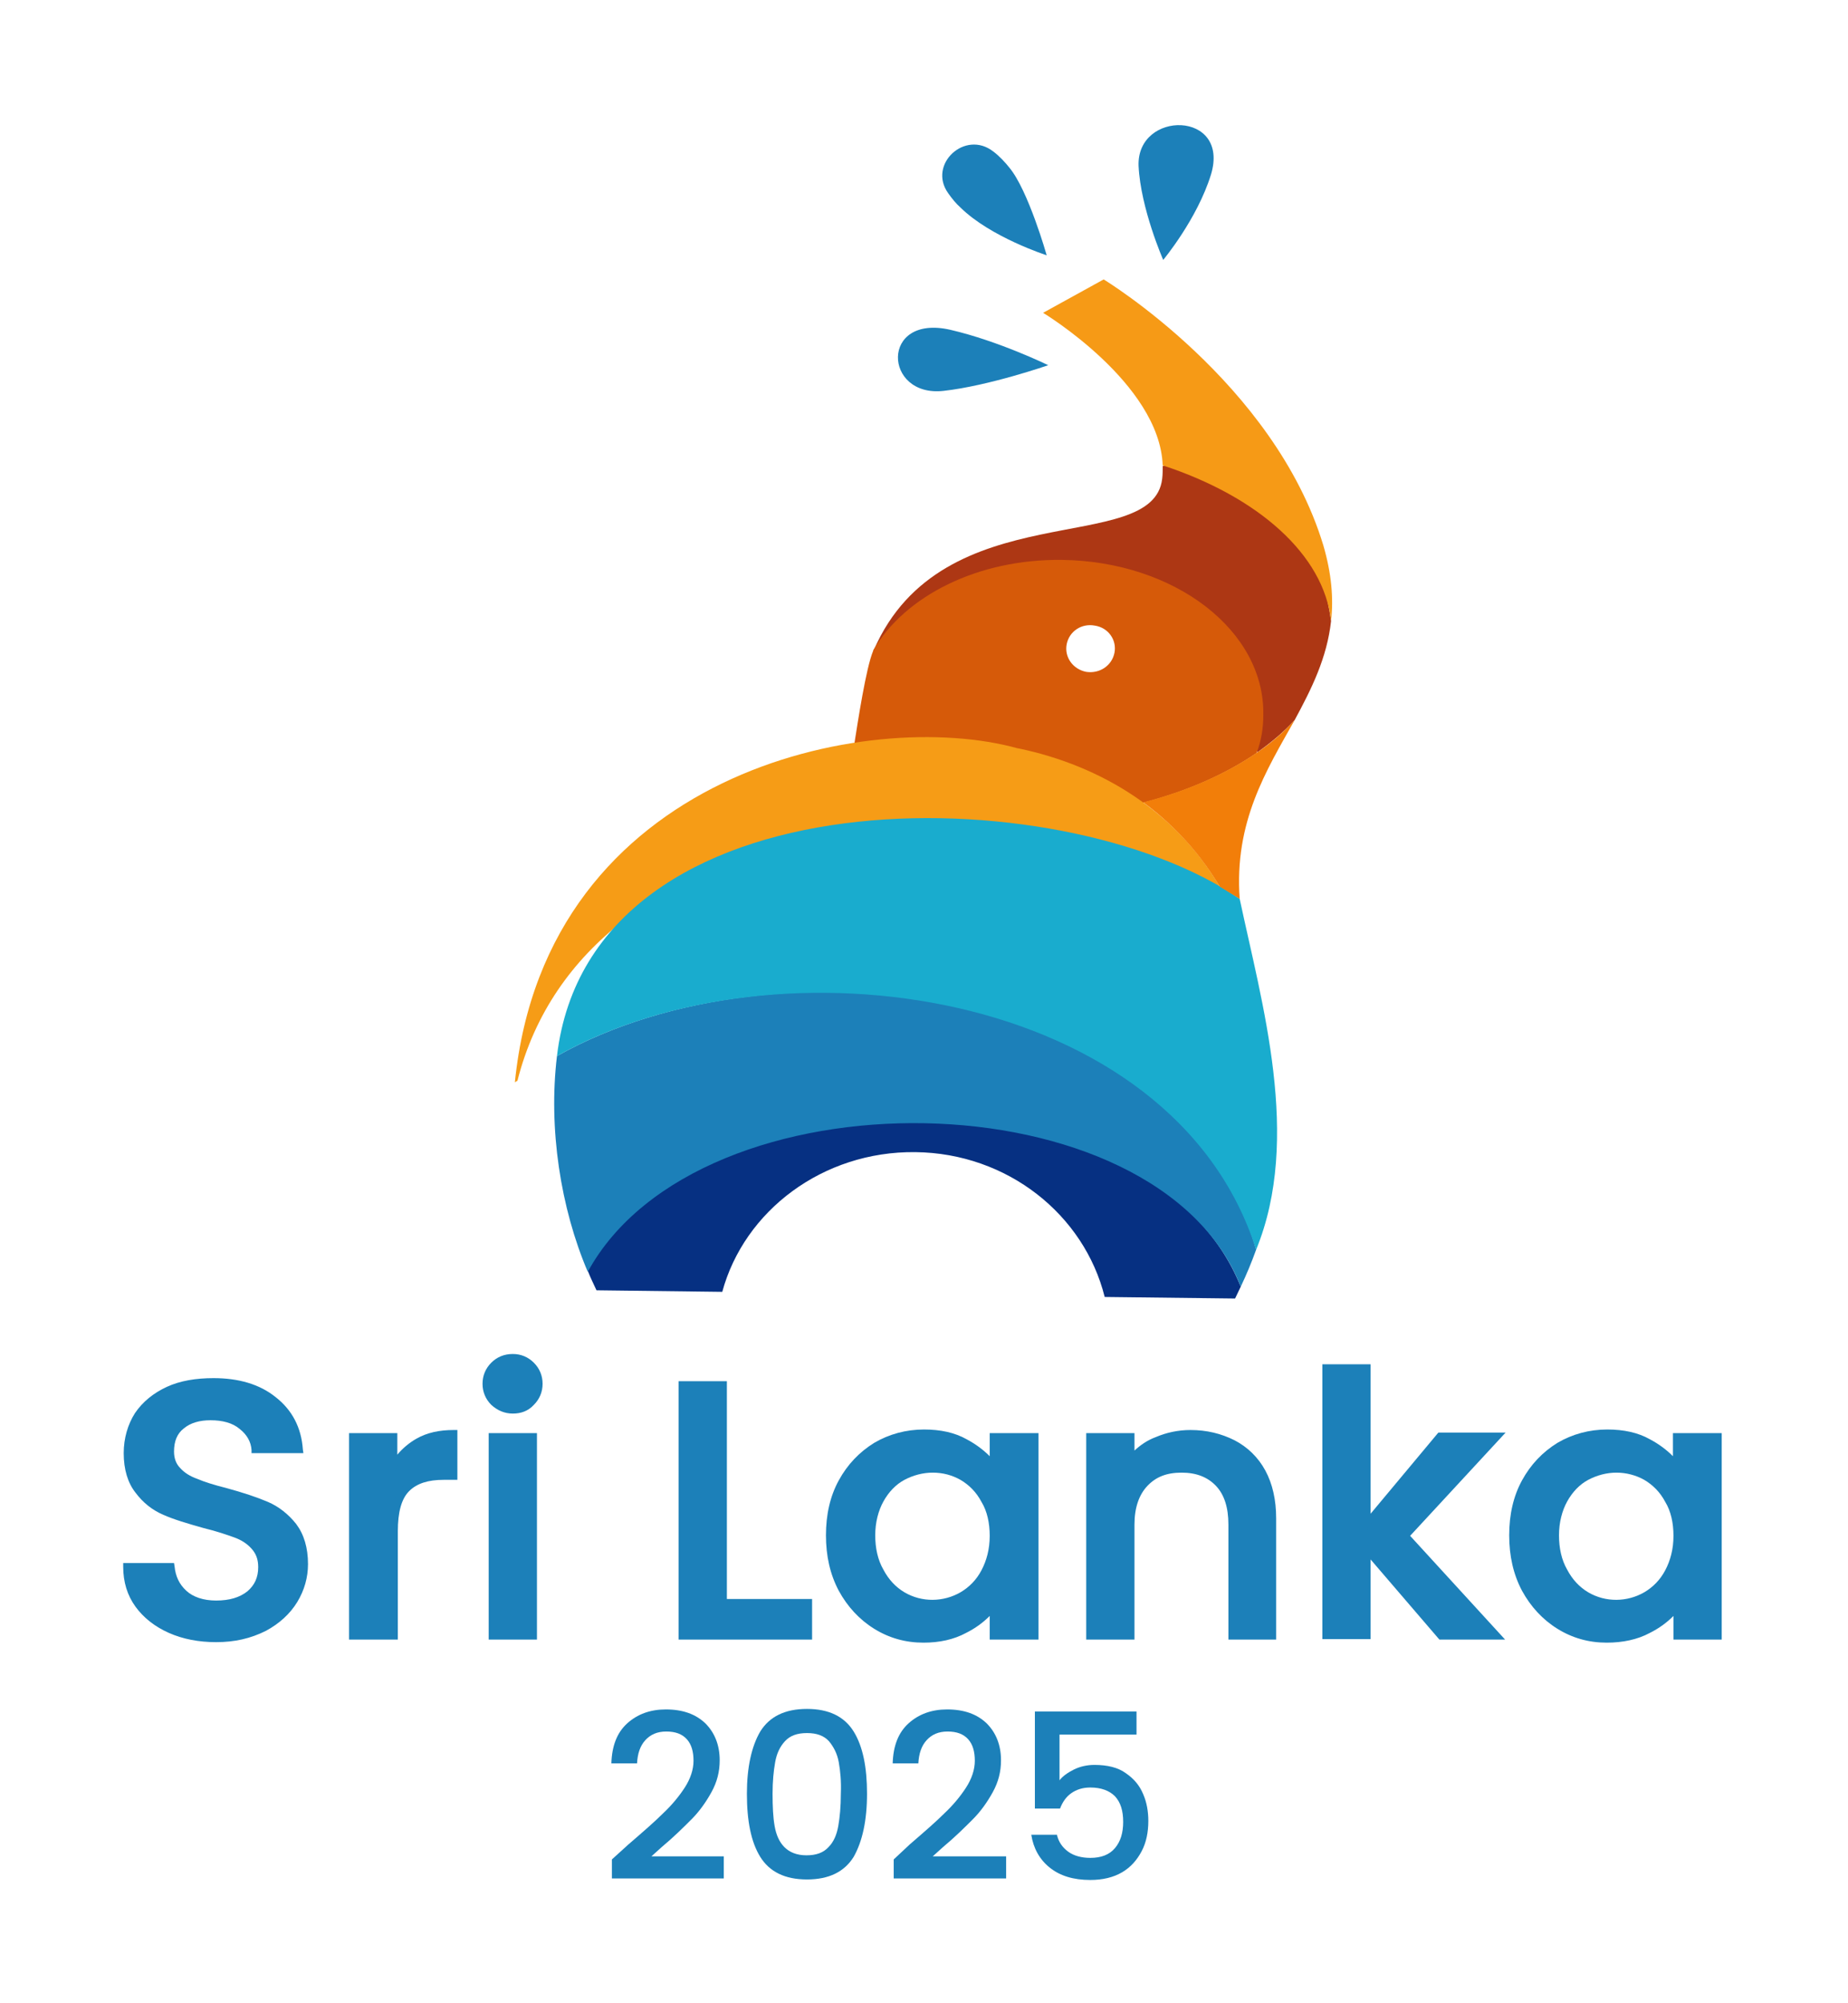 <?xml version="1.0" encoding="utf-8"?><svg width="360" height="390" viewBox="0 0 360 390" fill="none" xmlns="http://www.w3.org/2000/svg"><path d="M259.3 120.9C258.5 128.1 255.5 134.1 252.2 140.2C250.1 142.5 247.7 144.5 244.9 146.5C245.8 144.1 227.4 116.5 205.4 116.2C189 116 176.4 116.1 170.2 126.6C183.6 95.7 224.6 108.6 226.4 93.2C226.5 92.4 226.5 91.5 226.5 90.7C243.1 90.6 256.4 99.9 259.3 120.9Z" fill="#AD3714" /><path d="M206.9 109C190.5 108.8 176.3 116 170.1 126.6C170.1 126.6 170.1 126.6 170.1 126.7C168.7 130 167.1 140.6 166.4 145C166.4 145 190.9 140.3 215.5 151.9C218 153.2 220.4 154.7 222.6 156.3C231.2 154.1 238.8 150.7 244.8 146.6C245.7 144.2 246.1 141.8 246.1 139.2C246.4 122.8 228.9 109.3 206.9 109ZM217.1 127.1C216.6 129.6 214.2 131.2 211.6 130.8C209 130.3 207.3 127.9 207.8 125.4C208.3 122.9 210.7 121.3 213.3 121.8C215.9 122.2 217.6 124.6 217.1 127.1Z" fill="#D65A09" /><path d="M241.7 250.5C241.3 251.3 241 252 240.6 252.8L215.2 252.5C211.2 236.5 196.3 224.5 178.3 224.3C160.3 224.1 145 235.7 140.7 251.5L116.2 251.2C115.6 249.9 115 248.7 114.5 247.4C123.9 229.8 149 217.5 178.2 217.9C208.1 218.2 233.4 229.7 241.7 250.5Z" fill="#063082" /><path d="M259.3 120.9C257.9 108 245.1 96.7 226.5 90.6C225.9 74.6 203.2 60.9 203.2 60.9L215 54.4C215 54.4 248.2 74.5 257.8 106.2C259.4 111.7 259.8 116.5 259.3 120.9Z" fill="#F69A16" /><path d="M237.6 172.6C192.3 151.1 114.2 157.7 100.8 210.4C100.6 210.5 100.5 210.6 100.3 210.7C106.4 150.3 169.2 137.6 198.3 145.7C198.3 145.7 198.3 145.7 198.4 145.7C214.7 149.1 229.1 158.1 237.6 172.6Z" fill="#F69C16" /><path d="M244.7 243.3C243.8 245.8 242.8 248.2 241.7 250.5C225.6 209.2 136.2 207.9 114.5 247.6C109.2 235.2 106.8 219.7 108.5 205.6C151.4 181.4 230 191.6 244.7 243.3Z" fill="#1C80B9" /><path d="M244.7 243.3C228.5 192.3 151.5 181.4 108.5 205.6C115.1 149.6 206.8 151 241.5 175C245.8 195.3 253.6 221.6 244.7 243.3Z" fill="#19ACCE" /><path d="M241.5 175C240.2 174.2 238.9 173.4 237.6 172.6C235.4 168.9 232.8 165.5 230 162.6C227.7 160.2 225.3 158.1 222.7 156.2C231.3 154 238.9 150.6 244.9 146.5C247.7 144.6 250.1 142.5 252.2 140.2C246.7 150 240.4 160 241.5 175Z" fill="#F27E09" /><path d="M33.2 317.3C30.6 316.2 28.5 314.5 27 312.4C25.5 310.3 24.7 307.8 24.7 305H33.3C33.5 307.1 34.3 308.9 35.8 310.2C37.3 311.6 39.4 312.2 42.1 312.2C44.9 312.2 47.1 311.5 48.6 310.2C50.2 308.9 50.9 307.1 50.9 305C50.9 303.4 50.4 302 49.4 301C48.4 300 47.2 299.2 45.8 298.6C44.4 298 42.4 297.4 39.8 296.8C36.6 296 34 295.1 32 294.2C30 293.3 28.3 292 26.9 290.2C25.5 288.4 24.8 285.9 24.8 282.9C24.8 280.1 25.5 277.6 26.9 275.5C28.3 273.4 30.3 271.8 32.8 270.6C35.3 269.5 38.3 268.9 41.6 268.9C46.4 268.9 50.3 270.1 53.3 272.5C56.3 274.9 58 278.1 58.4 282.3H49.5C49.4 280.5 48.5 279 47 277.7C45.4 276.4 43.4 275.8 40.8 275.8C38.5 275.8 36.6 276.4 35.1 277.6C33.6 278.8 33 280.4 33 282.6C33 284.1 33.5 285.3 34.4 286.3C35.3 287.3 36.5 288 37.9 288.6C39.3 289.2 41.2 289.8 43.7 290.4C47 291.3 49.6 292.2 51.7 293.1C53.8 294 55.5 295.4 56.9 297.2C58.3 299.1 59.1 301.5 59.1 304.6C59.1 307.1 58.4 309.4 57.1 311.6C55.8 313.8 53.8 315.6 51.2 316.9C48.6 318.2 45.6 318.9 42.1 318.9C38.8 319 35.8 318.4 33.2 317.3Z" fill="#1C80B9" /><path d="M42.1 319.7C38.7 319.7 35.6 319.1 32.9 317.9C30.2 316.7 28 315 26.4 312.8C24.8 310.6 24 308 24 305V304.3H33.9L34 304.9C34.2 306.9 34.9 308.4 36.3 309.7C37.6 310.9 39.6 311.6 42.1 311.6C44.7 311.6 46.7 311 48.2 309.8C49.6 308.6 50.3 307.1 50.3 305.1C50.3 303.6 49.9 302.5 49 301.5C48.1 300.5 47 299.8 45.6 299.3C44.2 298.8 42.2 298.1 39.7 297.5C36.5 296.6 33.8 295.8 31.8 294.9C29.7 294 27.9 292.6 26.4 290.6C24.9 288.7 24.1 286.1 24.1 282.9C24.1 280 24.9 277.3 26.3 275.1C27.8 272.9 29.9 271.2 32.5 270C35.1 268.8 38.2 268.3 41.6 268.3C46.5 268.3 50.6 269.5 53.7 272C56.9 274.5 58.7 277.9 59 282.2L59.1 282.9H49V282.3C48.9 280.7 48.1 279.3 46.7 278.2C45.3 277 43.3 276.5 41 276.5C38.9 276.5 37.1 277 35.8 278.1C34.5 279.1 33.9 280.6 33.9 282.6C33.9 283.9 34.3 285 35.1 285.8C35.9 286.7 37 287.4 38.4 287.9C39.8 288.5 41.7 289.1 44.1 289.7C47.4 290.6 50.1 291.5 52.2 292.4C54.3 293.3 56.2 294.8 57.7 296.7C59.2 298.7 60 301.3 60 304.5C60 307.1 59.3 309.6 57.9 311.9C56.5 314.2 54.4 316.1 51.8 317.5C48.8 319 45.7 319.7 42.1 319.7ZM25.4 305.7C25.5 308.1 26.2 310.2 27.5 312C28.9 314 30.9 315.6 33.4 316.7C35.9 317.8 38.9 318.4 42 318.4C45.4 318.4 48.3 317.8 50.8 316.5C53.2 315.2 55.1 313.5 56.4 311.4C57.7 309.3 58.3 307.1 58.3 304.7C58.3 301.8 57.6 299.4 56.3 297.7C54.9 295.9 53.3 294.6 51.3 293.8C49.3 292.9 46.6 292 43.4 291.2C40.9 290.5 39 289.9 37.5 289.3C36 288.7 34.7 287.9 33.8 286.9C32.8 285.8 32.2 284.4 32.2 282.7C32.2 280.3 33 278.4 34.6 277.1C36.2 275.8 38.2 275.2 40.7 275.2C43.4 275.2 45.6 275.9 47.3 277.3C48.8 278.5 49.7 280 50 281.7H57.6C57.2 278.1 55.6 275.3 52.9 273.2C50 270.9 46.2 269.8 41.6 269.8C38.4 269.8 35.5 270.3 33 271.4C30.6 272.5 28.7 274 27.3 276C26 278 25.3 280.4 25.3 283C25.3 285.9 26 288.2 27.3 289.9C28.6 291.6 30.3 292.9 32.2 293.7C34.2 294.6 36.8 295.4 39.9 296.2C42.5 296.9 44.5 297.5 46 298.1C47.5 298.7 48.8 299.6 49.9 300.7C51 301.9 51.5 303.4 51.5 305.2C51.5 307.5 50.6 309.4 48.9 310.9C47.2 312.3 44.9 313.1 41.9 313.1C39 313.1 36.8 312.4 35.2 310.9C33.7 309.6 32.8 307.9 32.5 305.9H25.4V305.7Z" fill="#1C80B9" /><path d="M81.4 280.7C83.4 279.6 85.7 279 88.4 279V287.3H86.3C83.1 287.3 80.7 288.1 79.1 289.7C77.5 291.3 76.7 294.1 76.7 298V318.4H68.6V279.6H76.7V285.2C77.9 283.4 79.5 281.8 81.4 280.7Z" fill="#1C80B9" /><path d="M77.4 319.2H68V279H77.4V283.2C78.4 282 79.7 280.9 81.1 280.1C83.2 278.9 85.6 278.4 88.4 278.4H89.1V288.1H86.4C83.4 288.1 81.2 288.8 79.7 290.3C78.2 291.8 77.5 294.4 77.5 298.1V319.2H77.4ZM69.3 317.8H76V298.1C76 294 76.9 291 78.6 289.3C80.4 287.6 82.9 286.7 86.3 286.7H87.7V279.8C85.4 279.9 83.4 280.4 81.7 281.4C79.9 282.4 78.4 283.9 77.2 285.8L75.9 287.9V280.5H69.2V317.8H69.3Z" fill="#1C80B9" /><path d="M96.2 273.1C95.2 272.1 94.7 270.9 94.7 269.4C94.7 267.9 95.2 266.7 96.2 265.7C97.2 264.7 98.4 264.2 99.9 264.2C101.3 264.2 102.5 264.7 103.5 265.7C104.5 266.7 105 267.9 105 269.4C105 270.9 104.5 272.1 103.5 273.1C102.5 274.1 101.3 274.6 99.9 274.6C98.5 274.5 97.2 274.1 96.2 273.1ZM103.9 279.7V318.5H95.8V279.7H103.9Z" fill="#1C80B9" /><path d="M104.6 319.2H95.2V279H104.6V319.2ZM96.5 317.8H103.2V280.3H96.5V317.8ZM99.9 275.2C98.3 275.2 96.9 274.6 95.7 273.5C94.6 272.4 94 271 94 269.4C94 267.8 94.6 266.4 95.7 265.3C96.8 264.2 98.2 263.6 99.9 263.6C101.5 263.6 102.9 264.2 104 265.3C105.1 266.4 105.7 267.8 105.7 269.4C105.7 271 105.1 272.4 104 273.5C102.9 274.7 101.5 275.2 99.9 275.2ZM99.9 264.9C98.6 264.9 97.6 265.3 96.7 266.2C95.8 267.1 95.4 268.1 95.4 269.4C95.4 270.7 95.8 271.7 96.7 272.6C97.6 273.5 98.6 273.9 99.9 273.9C101.1 273.9 102.2 273.5 103 272.6C103.9 271.7 104.3 270.7 104.3 269.4C104.3 268.1 103.9 267.1 103 266.2C102.2 265.4 101.2 264.9 99.9 264.9Z" fill="#1C80B9" /><path d="M141 312H157.6V318.5H132.9V269.5H141V312Z" fill="#1C80B9" /><path d="M158.3 319.2H132.2V268.9H141.6V311.3H158.2V319.2H158.3ZM133.6 317.8H156.9V312.7H140.3V270.2H133.6V317.8Z" fill="#1C80B9" /><path d="M164.1 288.6C165.7 285.6 167.9 283.3 170.8 281.6C173.6 279.9 176.7 279.1 180.1 279.1C183.2 279.1 185.8 279.7 188.1 280.9C190.4 282.1 192.2 283.6 193.6 285.4V279.8H201.7V318.6H193.6V312.8C192.2 314.6 190.4 316.2 188 317.4C185.6 318.6 182.9 319.2 179.9 319.2C176.5 319.2 173.5 318.3 170.7 316.6C167.9 314.9 165.7 312.5 164.1 309.4C162.5 306.3 161.7 302.8 161.7 298.9C161.7 295 162.4 291.6 164.1 288.6ZM191.9 292.1C190.8 290.1 189.3 288.6 187.5 287.6C185.7 286.6 183.8 286 181.7 286C179.6 286 177.7 286.5 175.9 287.5C174.1 288.5 172.7 290 171.5 291.9C170.4 293.8 169.8 296.2 169.8 298.8C169.8 301.5 170.4 303.8 171.5 305.8C172.6 307.8 174.1 309.4 175.9 310.4C177.7 311.5 179.6 312 181.7 312C183.8 312 185.7 311.5 187.5 310.5C189.3 309.5 190.7 308 191.9 306C193.1 304 193.6 301.7 193.6 299C193.6 296.3 193 294.1 191.9 292.1Z" fill="#1C80B9" /><path d="M179.9 319.8C176.4 319.8 173.2 318.9 170.3 317.1C167.4 315.3 165.1 312.8 163.4 309.7C161.7 306.5 160.9 302.9 160.9 298.9C160.9 294.9 161.7 291.3 163.4 288.2C165.1 285.1 167.4 282.7 170.3 280.9C173.2 279.2 176.5 278.3 180 278.3C183.2 278.3 186 278.9 188.3 280.2C190 281.1 191.5 282.2 192.8 283.5V279H202.3V319.2H192.8V314.6C191.5 315.9 190 317 188.2 317.9C185.8 319.2 183 319.8 179.9 319.8ZM164.7 288.9C163.1 291.8 162.3 295.2 162.3 298.9C162.3 302.7 163.1 306.1 164.7 309C166.3 312 168.4 314.3 171.1 315.9C173.8 317.5 176.7 318.4 179.9 318.4C182.8 318.4 185.4 317.8 187.7 316.6C190 315.4 191.8 314 193.1 312.2L194.3 310.6V317.7H201.1V280.2H194.3V287.2L193.1 285.6C191.8 283.9 190 282.5 187.8 281.3C185.6 280.2 183 279.6 180.1 279.6C176.8 279.6 173.8 280.4 171.1 282C168.4 283.7 166.2 286 164.7 288.9ZM181.7 312.8C179.6 312.8 177.5 312.2 175.6 311.1C173.7 310 172.1 308.3 171 306.2C169.8 304.1 169.3 301.6 169.3 298.8C169.3 296 169.9 293.6 171.1 291.5C172.3 289.5 173.8 287.9 175.7 286.8C179.5 284.7 184.2 284.7 188 286.8C189.9 287.9 191.4 289.5 192.6 291.6C193.8 293.7 194.4 296.1 194.4 298.9C194.4 301.7 193.8 304.1 192.7 306.2C191.5 308.3 190 309.9 188.1 311C186 312.3 183.9 312.8 181.7 312.8ZM181.7 286.7C179.8 286.7 177.9 287.2 176.2 288.1C174.5 289 173.1 290.5 172.1 292.3C171.1 294.1 170.5 296.4 170.5 298.9C170.5 301.4 171 303.7 172.1 305.6C173.1 307.5 174.5 309 176.2 310C179.6 312 183.8 311.9 187.1 310C188.8 309 190.2 307.6 191.2 305.7C192.2 303.8 192.8 301.6 192.8 299C192.8 296.5 192.3 294.2 191.2 292.4C190.2 290.5 188.8 289.1 187.1 288.1C185.5 287.2 183.7 286.7 181.7 286.7Z" fill="#1C80B9" /><path d="M240.2 281C242.6 282.3 244.5 284.1 245.9 286.6C247.3 289.1 248 292.1 248 295.6V318.5H240V296.8C240 293.3 239.1 290.7 237.4 288.8C235.7 286.9 233.3 286 230.3 286C227.3 286 224.9 286.9 223.1 288.8C221.3 290.7 220.4 293.3 220.4 296.8V318.5H212.3V279.7H220.4V284.1C221.7 282.5 223.4 281.3 225.5 280.4C227.6 279.5 229.7 279.1 232 279.1C235.1 279.1 237.8 279.7 240.2 281Z" fill="#1C80B9" /><path d="M248.7 319.2H239.3V296.8C239.3 293.5 238.5 291 236.9 289.3C235.3 287.6 233.1 286.7 230.2 286.7C227.3 286.7 225.2 287.5 223.5 289.3C221.9 291 221 293.5 221 296.8V319.2H211.6V279H221V282.4C222.2 281.3 223.5 280.4 225.1 279.8C227.2 278.9 229.5 278.4 231.9 278.4C235.1 278.4 237.9 279.1 240.5 280.4C243 281.7 245.1 283.7 246.5 286.3C247.9 288.9 248.6 292 248.6 295.6V319.2H248.7ZM240.7 317.8H247.3V295.6C247.3 292.2 246.6 289.3 245.3 286.9C244 284.5 242.2 282.7 239.9 281.5C237.6 280.3 234.9 279.7 232 279.7C229.8 279.7 227.7 280.1 225.7 281C223.8 281.8 222.1 283 220.9 284.5L219.7 286V280.4H213V317.9H219.7V296.9C219.7 293.3 220.7 290.4 222.5 288.4C224.4 286.4 227 285.4 230.2 285.4C233.4 285.4 236 286.4 237.8 288.4C239.7 290.4 240.6 293.2 240.6 296.9V317.8H240.7Z" fill="#1C80B9" /><path d="M273.7 299.1L291.7 318.5H280.8L266.4 301.8V318.5H258.3V266.4H266.4V296.7L280.6 279.7H291.8L273.7 299.1Z" fill="#1C80B9" /><path d="M293.2 319.2H280.4L267 303.6V319.1H257.6V265.6H267V294.7L280.2 278.9H293.3L274.7 299L293.2 319.2ZM281.1 317.8H290.1L272.8 299.1L290.2 280.3H280.9L265.7 298.5V267H259V317.8H265.7V300L281.1 317.8Z" fill="#1C80B9" /><path d="M297.2 288.6C298.8 285.6 301 283.3 303.9 281.6C306.7 279.9 309.8 279.1 313.2 279.1C316.3 279.1 318.9 279.7 321.2 280.9C323.5 282.1 325.3 283.6 326.7 285.4V279.8H334.8V318.6H326.7V312.8C325.3 314.6 323.5 316.2 321.1 317.4C318.7 318.6 316 319.2 313 319.2C309.6 319.2 306.6 318.3 303.8 316.6C301 314.9 298.8 312.5 297.2 309.4C295.6 306.3 294.8 302.8 294.8 298.9C294.8 295 295.6 291.6 297.2 288.6ZM325 292.1C323.9 290.1 322.4 288.6 320.6 287.6C318.8 286.6 316.9 286 314.8 286C312.7 286 310.8 286.5 309 287.5C307.2 288.5 305.8 290 304.6 291.9C303.5 293.8 302.9 296.2 302.9 298.8C302.9 301.5 303.5 303.8 304.6 305.8C305.7 307.8 307.2 309.4 309 310.4C310.8 311.5 312.7 312 314.8 312C316.9 312 318.8 311.5 320.6 310.5C322.4 309.5 323.8 308 325 306C326.1 304 326.7 301.7 326.7 299C326.7 296.3 326.1 294.1 325 292.1Z" fill="#1C80B9" /><path d="M313 319.8C309.5 319.8 306.3 318.9 303.4 317.1C300.5 315.3 298.2 312.8 296.5 309.7C294.8 306.5 294 302.9 294 298.9C294 294.9 294.8 291.3 296.5 288.2C298.2 285.1 300.5 282.7 303.4 280.9C306.3 279.2 309.6 278.3 313.1 278.3C316.3 278.3 319.1 278.9 321.4 280.2C323.1 281.1 324.6 282.2 325.9 283.5V279H335.4V319.2H326V314.6C324.7 315.9 323.2 317 321.4 317.9C319 319.2 316.1 319.8 313 319.8ZM297.8 288.9C296.2 291.8 295.4 295.2 295.4 298.9C295.4 302.7 296.2 306.1 297.8 309C299.4 312 301.5 314.3 304.2 315.9C306.9 317.5 309.8 318.4 313 318.4C315.9 318.4 318.5 317.8 320.8 316.6C323.1 315.4 324.9 314 326.2 312.2L327.4 310.6V317.7H334.2V280.2H327.4V287.2L326.2 285.6C324.9 283.9 323.1 282.5 320.9 281.3C318.7 280.2 316.1 279.6 313.2 279.6C309.9 279.6 306.9 280.4 304.2 282C301.5 283.7 299.4 286 297.8 288.9ZM314.9 312.8C312.8 312.8 310.7 312.2 308.8 311.1C306.9 310 305.3 308.3 304.2 306.2C303 304.1 302.5 301.6 302.5 298.8C302.5 296 303.1 293.6 304.3 291.5C305.5 289.5 307 287.9 308.9 286.8C312.7 284.7 317.4 284.7 321.2 286.8C323.1 287.9 324.6 289.5 325.8 291.6C327 293.7 327.6 296.1 327.6 298.9C327.6 301.7 327 304.1 325.9 306.2C324.7 308.3 323.2 309.9 321.3 311C319.1 312.3 317.1 312.8 314.9 312.8ZM314.9 286.7C313 286.7 311.1 287.2 309.4 288.1C307.7 289 306.3 290.5 305.3 292.3C304.3 294.1 303.7 296.4 303.7 298.9C303.7 301.4 304.2 303.7 305.3 305.6C306.3 307.5 307.7 309 309.4 310C312.8 312 317 311.9 320.3 310C322 309 323.4 307.6 324.4 305.7C325.4 303.8 326 301.6 326 299C326 296.5 325.5 294.2 324.4 292.4C323.4 290.5 322 289.1 320.3 288.1C318.7 287.2 316.8 286.7 314.9 286.7Z" fill="#1C80B9" /><path d="M122.4 359.1C125.3 356.6 127.6 354.6 129.2 353C130.9 351.4 132.3 349.7 133.4 348C134.5 346.3 135.1 344.5 135.1 342.8C135.1 341 134.7 339.6 133.8 338.6C132.9 337.6 131.6 337.1 129.8 337.1C128 337.1 126.7 337.7 125.7 338.8C124.7 339.9 124.2 341.4 124.1 343.3H119.1C119.2 339.9 120.2 337.3 122.2 335.5C124.2 333.7 126.7 332.8 129.7 332.8C133 332.8 135.5 333.7 137.4 335.5C139.2 337.3 140.2 339.7 140.2 342.7C140.2 344.9 139.7 346.9 138.6 348.9C137.5 350.9 136.2 352.7 134.7 354.2C133.2 355.7 131.3 357.6 128.9 359.6L126.9 361.4H141V365.7H119.2V362L122.4 359.1Z" fill="#1C80B9" /><path d="M148.1 337.1C149.9 334.2 152.9 332.7 157.2 332.7C161.5 332.7 164.5 334.2 166.3 337.1C168.1 340 168.9 344.1 168.9 349.2C168.9 354.4 168 358.5 166.3 361.5C164.5 364.4 161.5 365.9 157.2 365.9C152.9 365.9 149.9 364.4 148.1 361.5C146.3 358.6 145.5 354.5 145.5 349.2C145.5 344.1 146.4 340 148.1 337.1ZM163.4 343.1C163.1 341.4 162.4 340.1 161.5 339C160.5 337.9 159.1 337.4 157.2 337.4C155.3 337.4 153.9 337.9 152.9 339C151.9 340.1 151.3 341.4 151 343.1C150.7 344.8 150.5 346.8 150.5 349.2C150.5 351.7 150.6 353.8 150.9 355.5C151.2 357.2 151.8 358.6 152.8 359.6C153.8 360.6 155.2 361.2 157.1 361.2C159 361.2 160.4 360.7 161.4 359.6C162.4 358.6 163 357.2 163.3 355.5C163.6 353.8 163.8 351.7 163.8 349.2C163.9 346.8 163.7 344.8 163.4 343.1Z" fill="#1C80B9" /><path d="M177.2 359.1C180.1 356.6 182.4 354.6 184 353C185.7 351.4 187.1 349.7 188.2 348C189.3 346.3 189.9 344.5 189.9 342.8C189.9 341 189.5 339.6 188.6 338.6C187.7 337.6 186.4 337.1 184.6 337.1C182.8 337.1 181.5 337.7 180.5 338.8C179.5 339.9 179 341.4 178.9 343.3H173.9C174 339.9 175 337.3 177 335.5C179 333.7 181.5 332.8 184.5 332.8C187.8 332.8 190.3 333.7 192.2 335.5C194 337.3 195 339.7 195 342.7C195 344.9 194.5 346.9 193.4 348.9C192.3 350.9 191 352.7 189.5 354.2C188 355.7 186.1 357.6 183.7 359.6L181.7 361.4H196V365.7H174.1V362L177.2 359.1Z" fill="#1C80B9" /><path d="M221.5 337.7H206.4V346.6C207 345.8 208 345.1 209.2 344.5C210.4 343.9 211.8 343.6 213.2 343.6C215.7 343.6 217.8 344.1 219.3 345.2C220.9 346.3 222 347.6 222.7 349.3C223.4 350.9 223.7 352.7 223.7 354.5C223.7 356.7 223.3 358.7 222.4 360.4C221.5 362.1 220.3 363.5 218.6 364.5C216.9 365.5 214.8 366 212.4 366C209.1 366 206.5 365.2 204.5 363.6C202.5 362 201.3 359.8 200.9 357.2H205.9C206.2 358.6 207 359.7 208.1 360.5C209.2 361.3 210.7 361.7 212.4 361.7C214.5 361.7 216.1 361.1 217.2 359.8C218.3 358.5 218.8 356.8 218.8 354.7C218.8 352.5 218.3 350.9 217.2 349.7C216.1 348.6 214.5 348 212.4 348C210.9 348 209.7 348.4 208.7 349.1C207.7 349.8 207 350.8 206.5 352.1H201.6V333.2H221.4V337.7H221.5Z" fill="#1C80B9" /><path d="M196.6 32.6C195.9 31.7 194.6 30.3 193.5 29.5C188 25.2 180.7 32 184.7 37.6C185.4 38.6 186.2 39.6 187.1 40.4C193 46.2 203.9 49.7 203.9 49.7C203.9 49.7 200.3 37 196.6 32.6Z" fill="#1C80B9" /><path d="M185.1 64.2C171.4 61.1 172.1 77.4 183.8 76.1C192.7 75.1 204.2 71.1 204.2 71.1C204.2 71.1 194.6 66.4 185.1 64.2Z" fill="#1C80B9" /><path d="M235.9 34C239.7 21.5 221.4 21.4 221.8 32.3C222.2 40.6 226.6 50.6 226.6 50.6C226.6 50.6 233.2 42.7 235.9 34Z" fill="#1C80B9" /></svg>